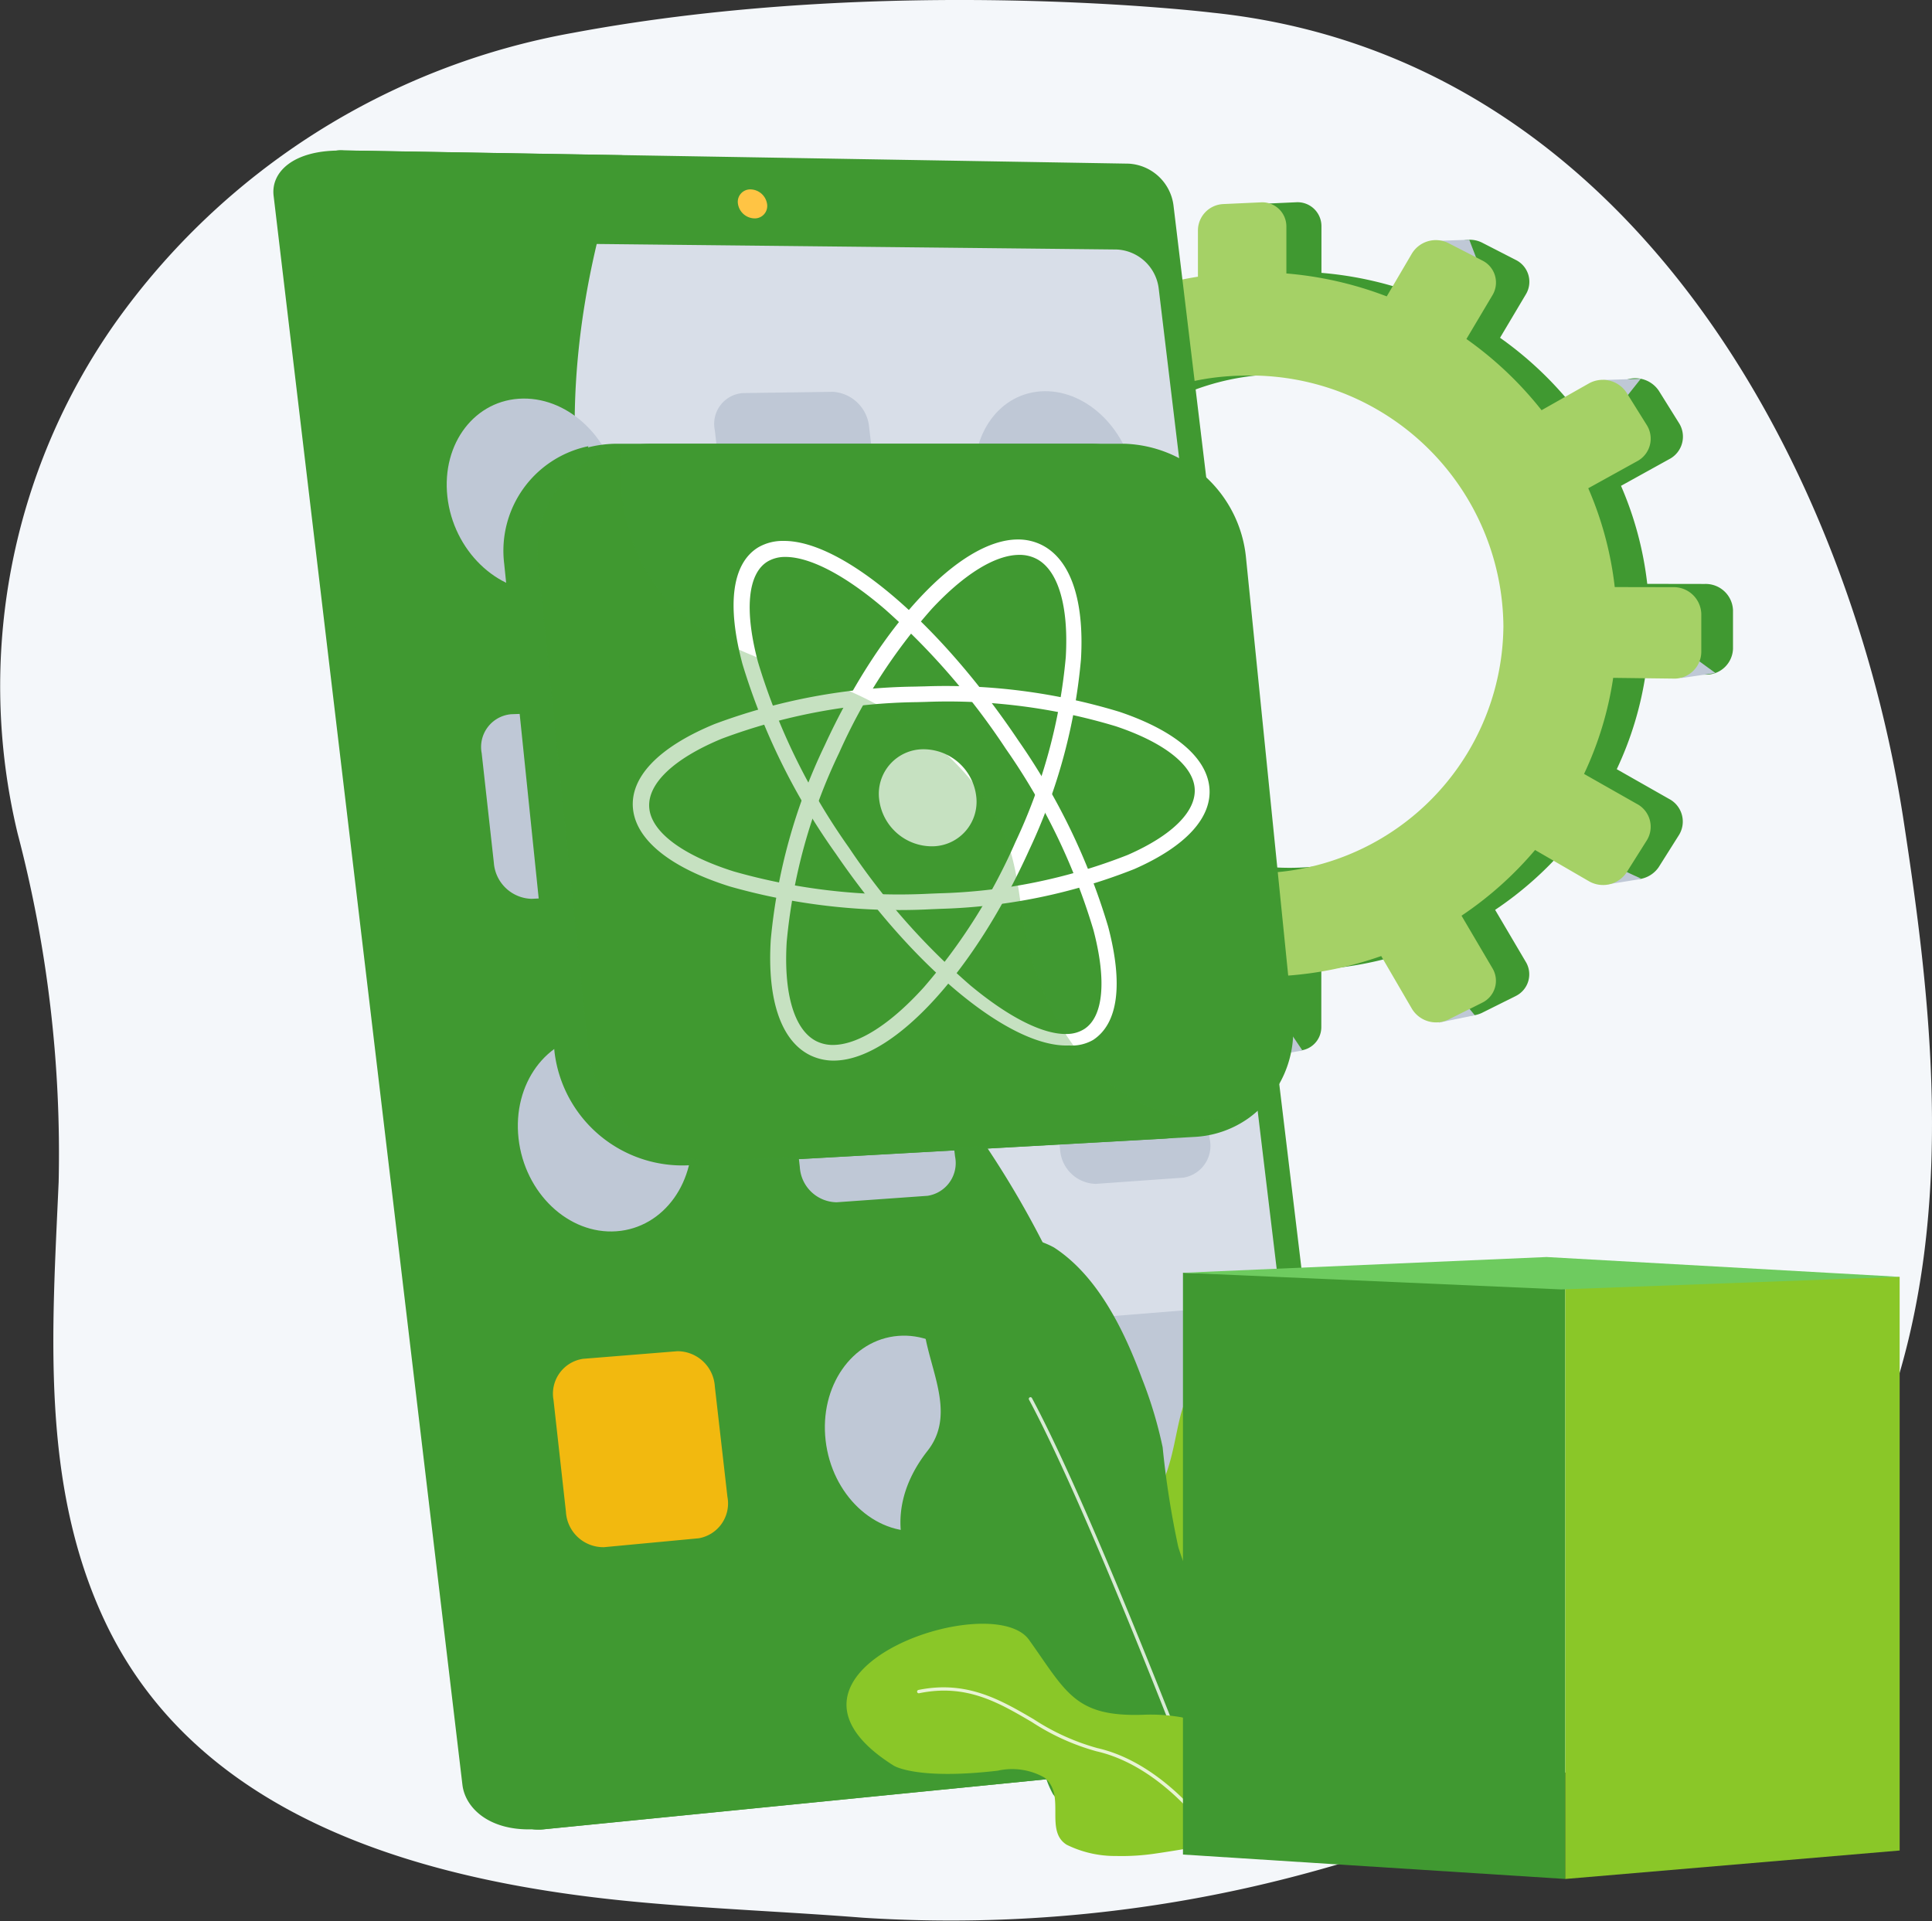 <svg viewBox="0 0 107.33 106.731" height="106.731" width="107.33" xmlns:xlink="http://www.w3.org/1999/xlink" xmlns="http://www.w3.org/2000/svg">
  <rect x="0" y="0" width="107.33" height="106.731" fill="#333333" stroke="none"/>
  <defs>
    <linearGradient gradientUnits="objectBoundingBox" y2="78.646" x2="-35.299" y1="-1.493" x1="-6.082" id="linear-gradient">
      <stop stop-color="#ffc444" offset="0"></stop>
      <stop stop-color="#f36f56" offset="0.996"></stop>
    </linearGradient>
  </defs>
  <g transform="translate(-441.148 -455)" data-name="Group 70" id="Group_70">
    <path fill="#f4f7fa" transform="translate(-6)" d="M552.9,500.588c-2.909-19.042-14.837-42.436-38.4-44.884,0,0-17.891-2.176-35.527,1.122a39.759,39.759,0,0,0-25.453,16.159,35.045,35.045,0,0,0-5.393,28.322,69.952,69.952,0,0,1,2.279,19.366c-.358,8.195-1.031,16.811,2.592,24.453,5.308,11.2,18.259,14.494,29.559,15.546,4.164.388,8.344.544,12.512.873a75.585,75.585,0,0,0,24.669-2.473C559.008,548.464,555.808,519.63,552.9,500.588Z" data-name="Path 143" id="Path_143"></path>
    <g transform="translate(487.215 466.244)" data-name="Group 71" id="Group_71">
      <g transform="translate(1.042 0)" data-name="Group 70" id="Group_70-2">
        <path fill="#409931" transform="translate(-1560.056 -749.989)" d="M1561.167,772.428v1.922a1.308,1.308,0,0,0,1.269,1.324l2.723.034a19.073,19.073,0,0,0,1.356,4.917l-2.439,1.38a1.315,1.315,0,0,0-.469,1.785l.942,1.707a1.3,1.3,0,0,0,1.763.547l2.522-1.4a19.879,19.879,0,0,0,3.583,3.681l-1.512,2.576a1.389,1.389,0,0,0,.485,1.854l1.695,1.075a1.3,1.3,0,0,0,1.835-.4l1.558-2.62a20.047,20.047,0,0,0,5,1.546v3.18a1.487,1.487,0,0,0,1.394,1.455l2.063.123a1.306,1.306,0,0,0,1.416-1.3v-3.215a19.916,19.916,0,0,0,5.228-1.084l1.679,2.884a1.559,1.559,0,0,0,2.009.624l1.887-.941a1.342,1.342,0,0,0,.546-1.914l-1.693-2.872a19.581,19.581,0,0,0,4.052-3.622l2.936,1.7a1.559,1.559,0,0,0,2.1-.452l1.135-1.8a1.421,1.421,0,0,0-.566-1.993l-2.9-1.648a18.889,18.889,0,0,0,1.605-5.295l3.289.041a1.491,1.491,0,0,0,1.564-1.438v-2.14a1.517,1.517,0,0,0-1.564-1.46l-3.2-.005a19.072,19.072,0,0,0-1.458-5.446l2.671-1.478a1.409,1.409,0,0,0,.566-1.985l-1.135-1.818a1.57,1.57,0,0,0-2.1-.482l-2.581,1.461a19.932,19.932,0,0,0-4.141-3.925l1.427-2.4a1.353,1.353,0,0,0-.546-1.921l-1.887-.968a1.544,1.544,0,0,0-2.009.6l-1.377,2.347a20.067,20.067,0,0,0-5.53-1.264v-2.6a1.328,1.328,0,0,0-1.416-1.322l-2.063.094a1.461,1.461,0,0,0-1.394,1.435v2.567a19.834,19.834,0,0,0-5.281,1.611l-1.276-2.165a1.311,1.311,0,0,0-1.835-.422l-1.695,1.052a1.377,1.377,0,0,0-.485,1.847l1.273,2.187a19.479,19.479,0,0,0-3.653,3.865l-2.214-1.257a1.292,1.292,0,0,0-1.763.522l-.942,1.694a1.326,1.326,0,0,0,.469,1.792l2.242,1.3a18.885,18.885,0,0,0-1.23,5.012l-2.651,0A1.286,1.286,0,0,0,1561.167,772.428Zm9.2.727A13.746,13.746,0,0,1,1583.9,759.54a13.938,13.938,0,0,1,14.411,13.794,13.727,13.727,0,0,1-14.411,13.609A13.962,13.962,0,0,1,1570.365,773.155Z" data-name="Path 144" id="Path_144"></path>
        <path fill="#bfc8d6" transform="translate(-2355.27 -802.359)" d="M2387.895,804.5l1.889-.065.651,1.693Z" data-name="Path 145" id="Path_145"></path>
        <path fill="#bfc8d6" transform="translate(-1827.802 -823.721)" d="M1841.7,826.643l-2.178.022v1.606Z" data-name="Path 146" id="Path_146"></path>
        <path fill="#bfc8d6" transform="translate(-1618.568 -1019.24)" d="M1624.168,1029.911,1622,1030l.543,1.215Z" data-name="Path 147" id="Path_147"></path>
        <path fill="#bfc8d6" transform="translate(-1532.026 -1283.818)" d="M1534.218,1304.973l-2.192.174.716,1.064Z" data-name="Path 148" id="Path_148"></path>
        <path fill="#bfc8d6" transform="translate(-1619.116 -1627.247)" d="M1624.955,1663.444l-2.127.3-.26-1.736Z" data-name="Path 149" id="Path_149"></path>
        <path fill="#bfc8d6" transform="translate(-1832.732 -1834.29)" d="M1846.711,1878.324l-1.91.347-.152-1.411Z" data-name="Path 150" id="Path_150"></path>
        <path fill="#bfc8d6" transform="translate(-2125.77 -1883.587)" d="M2149.3,1931.006l1.715-.3-1.476-2.192Z" data-name="Path 151" id="Path_151"></path>
        <path fill="#bfc8d6" transform="translate(-2360.2 -1842.507)" d="M2393.02,1888.081l2-.413-1.541-1.867Z" data-name="Path 152" id="Path_152"></path>
        <path fill="#bfc8d6" transform="translate(-2590.796 -997.353)" d="M2634.838,1007.155l-2.084.065.825,1.519Z" data-name="Path 153" id="Path_153"></path>
        <path fill="#bfc8d6" transform="translate(-2699.795 -1377.48)" d="M2747.983,1403.628l-1.91.282.152-1.563Z" data-name="Path 154" id="Path_154"></path>
        <path fill="#bfc8d6" transform="translate(-2593.535 -1674.9)" d="M2637.62,1712.486l-1.867.3-.152-1.237Z" data-name="Path 155" id="Path_155"></path>
      </g>
      <path fill="#a5d166" transform="translate(-1504.693 -749.989)" d="M1504.693,772.61v1.938a1.319,1.319,0,0,0,1.28,1.335l2.745.034a19.227,19.227,0,0,0,1.367,4.957l-2.459,1.391a1.325,1.325,0,0,0-.473,1.8l.95,1.721a1.316,1.316,0,0,0,1.778.552l2.543-1.407a20.054,20.054,0,0,0,3.613,3.711l-1.525,2.6a1.4,1.4,0,0,0,.489,1.869l1.709,1.084a1.312,1.312,0,0,0,1.85-.4l1.571-2.642a20.225,20.225,0,0,0,5.041,1.558v3.206a1.5,1.5,0,0,0,1.405,1.467l2.081.124a1.316,1.316,0,0,0,1.427-1.312v-3.241a20.088,20.088,0,0,0,5.272-1.093l1.693,2.908a1.571,1.571,0,0,0,2.026.629l1.9-.949a1.353,1.353,0,0,0,.55-1.929l-1.707-2.9a19.745,19.745,0,0,0,4.086-3.651l2.961,1.717a1.572,1.572,0,0,0,2.114-.456l1.144-1.816a1.433,1.433,0,0,0-.571-2.01l-2.927-1.661a19.044,19.044,0,0,0,1.619-5.338l3.317.041a1.5,1.5,0,0,0,1.577-1.449v-2.158a1.53,1.53,0,0,0-1.577-1.472l-3.231-.006a19.227,19.227,0,0,0-1.471-5.49l2.693-1.49a1.42,1.42,0,0,0,.571-2l-1.144-1.832a1.583,1.583,0,0,0-2.114-.486l-2.6,1.472a20.1,20.1,0,0,0-4.175-3.957l1.439-2.42a1.365,1.365,0,0,0-.55-1.937l-1.9-.976a1.556,1.556,0,0,0-2.026.6l-1.389,2.366a20.233,20.233,0,0,0-5.576-1.274v-2.617a1.339,1.339,0,0,0-1.427-1.333l-2.081.095a1.473,1.473,0,0,0-1.405,1.447v2.588a20.01,20.01,0,0,0-5.325,1.624l-1.287-2.183a1.322,1.322,0,0,0-1.85-.425L1515,754.2a1.388,1.388,0,0,0-.489,1.862l1.284,2.205a19.653,19.653,0,0,0-3.683,3.9l-2.232-1.267a1.3,1.3,0,0,0-1.778.526l-.95,1.708a1.337,1.337,0,0,0,.473,1.806l2.26,1.311a19.049,19.049,0,0,0-1.24,5.053l-2.673,0A1.3,1.3,0,0,0,1504.693,772.61Zm9.274.733a13.859,13.859,0,0,1,13.649-13.726,14.053,14.053,0,0,1,14.53,13.906,13.84,13.84,0,0,1-14.53,13.72A14.077,14.077,0,0,1,1513.968,773.344Z" data-name="Path 156" id="Path_156"></path>
    </g>
    <g transform="translate(456.33 463.36)" data-name="Group 75" id="Group_75">
      <g transform="translate(0 0)" data-name="Group 73" id="Group_73">
        <path fill="#409931" transform="translate(-694.462 -674.491)" d="M742.6,677.67l9.99,83.038a2.188,2.188,0,0,1-1.91,2.48l-41.611,4.568c-2.549.159-3.945-1.144-4.1-2.468l-10.489-88.283c-.156-1.317,1.094-2.509,3.654-2.509l41.99.884A2.647,2.647,0,0,1,742.6,677.67Z" data-name="Path 157" id="Path_157"></path>
        <path fill="#409931" transform="translate(-736.929 -674.325)" d="M786.937,677.362l10.045,83.454a2.2,2.2,0,0,1-1.917,2.493L751.926,767.6a2.522,2.522,0,0,1-2.75-2.175l-10.548-88.74a2.093,2.093,0,0,1,2.2-2.364l43.617.736A2.659,2.659,0,0,1,786.937,677.362Z" data-name="Path 158" id="Path_158"></path>
        <path fill="#d8dee8" transform="translate(-790.715 -802.166)" d="M839.9,809.806l9.311,77.378a2.05,2.05,0,0,1-1.8,2.325l-40.571,3.944a2.352,2.352,0,0,1-2.557-2.03l-9.748-81.975a1.961,1.961,0,0,1,2.046-2.216l40.987.436A2.468,2.468,0,0,1,839.9,809.806Z" data-name="Path 159" id="Path_159"></path>
        <path fill="url(#linear-gradient)" transform="translate(-1345.701 -728.91)" d="M1373.134,731.889a.69.69,0,0,1-.713.794.951.951,0,0,1-.907-.816.69.69,0,0,1,.714-.794A.951.951,0,0,1,1373.134,731.889Z" data-name="Path 160" id="Path_160"></path>
        <g style="mix-blend-mode: soft-light;isolation: isolate" transform="translate(1.683)" data-name="Group 72" id="Group_72">
          <path fill="#409931" transform="translate(-738.612 -674.325)" d="M779.1,733.906c-8.306-15.356-20.713-19.953-24.449-35.779-2.019-8.555-.643-16.743,1.674-23.54l-15.5-.262a2.093,2.093,0,0,0-2.2,2.364l10.548,88.74a2.522,2.522,0,0,0,2.75,2.174l33.912-3.376C786.089,750.468,782.807,740.752,779.1,733.906Z" data-name="Path 161" id="Path_161"></path>
        </g>
      </g>
      <g transform="translate(9.631 13.375)" data-name="Group 74" id="Group_74">
        <path fill="#bfc8d6" transform="translate(-947.127 -1035.513)" d="M956.709,1041.169c.334,2.942-1.513,5.388-4.142,5.46-2.646.073-5.073-2.285-5.4-5.262s1.558-5.408,4.2-5.445C953.989,1035.885,956.375,1038.232,956.709,1041.169Z" data-name="Path 162" id="Path_162"></path>
        <path fill="#bfc8d6" transform="translate(-1687.193 -1025.203)" d="M1725.433,1030.264c.346,2.836-1.343,5.192-3.786,5.259-2.458.067-4.741-2.207-5.083-5.075s1.383-5.21,3.838-5.245C1722.842,1025.169,1725.088,1027.433,1725.433,1030.264Z" data-name="Path 163" id="Path_163"></path>
        <path fill="#bfc8d6" transform="translate(-1322.688 -1026.057)" d="M1344.163,1026.091l-5.02.07a1.714,1.714,0,0,0-1.557,2.062l.681,5.9a2.16,2.16,0,0,0,2.03,2l5.027-.134a1.718,1.718,0,0,0,1.525-2.071l-.688-5.84A2.162,2.162,0,0,0,1344.163,1026.091Z" data-name="Path 164" id="Path_164"></path>
        <path fill="#bfc8d6" transform="translate(-1374.599 -1465.634)" d="M1400.8,1488.194c.344,2.916-1.424,5.385-3.963,5.511-2.556.127-4.917-2.166-5.256-5.117s1.467-5.406,4.019-5.5C1398.135,1483,1400.457,1485.282,1400.8,1488.194Z" data-name="Path 165" id="Path_165"></path>
        <path fill="#bfc8d6" transform="translate(-1738.664 -1452.685)" d="M1778.965,1474.642c.349,2.863-1.341,5.286-3.789,5.407-2.464.122-4.754-2.13-5.1-5.027s1.382-5.305,3.843-5.394C1776.363,1469.541,1778.617,1471.784,1778.965,1474.642Z" data-name="Path 166" id="Path_166"></path>
        <path fill="#bfc8d6" transform="translate(-995.859 -1473.328)" d="M1004.659,1491.088l-5.223.187a1.827,1.827,0,0,0-1.631,2.163l.675,6.077a2.163,2.163,0,0,0,2.1,2.016l5.23-.255a1.831,1.831,0,0,0,1.6-2.172l-.683-6.009A2.164,2.164,0,0,0,1004.659,1491.088Z" data-name="Path 167" id="Path_167"></path>
        <path fill="#bfc8d6" transform="translate(-1046.944 -1927.069)" d="M1060.532,1967.96c.341,3-1.511,5.592-4.154,5.782-2.66.192-5.1-2.119-5.44-5.157s1.557-5.614,4.213-5.769C1057.79,1962.662,1060.192,1964.964,1060.532,1967.96Z" data-name="Path 168" id="Path_168"></path>
        <path fill="#bfc8d6" transform="translate(-1424.287 -1898.313)" d="M1449.817,1932.916l-5.044.293a1.835,1.835,0,0,0-1.561,2.183l.695,6.023a2.079,2.079,0,0,0,2.044,1.96l5.051-.359a1.84,1.84,0,0,0,1.528-2.191l-.7-5.956A2.08,2.08,0,0,0,1449.817,1932.916Z" data-name="Path 169" id="Path_169"></path>
        <path fill="#bfc8d6" transform="translate(-1788.801 -1877.513)" d="M1828.527,1911.292l-4.863.283a1.781,1.781,0,0,0-1.491,2.141l.706,5.911a2.038,2.038,0,0,0,1.982,1.926l4.869-.346a1.788,1.788,0,0,0,1.461-2.148l-.713-5.847A2.04,2.04,0,0,0,1828.527,1911.292Z" data-name="Path 170" id="Path_170"></path>
        <path fill="#bfc8d6" transform="translate(-1477.357 -2349.293)" d="M1507.675,2406.78c.351,2.975-1.421,5.585-3.972,5.827-2.568.243-4.944-2-5.292-5.013s1.465-5.608,4.029-5.815C1504.989,2401.573,1507.325,2403.811,1507.675,2406.78Z" data-name="Path 171" id="Path_171"></path>
        <path fill="#f2b90f" transform="translate(-1096.563 -2370.977)" d="M1109.386,2424.314l-5.25.423a1.959,1.959,0,0,0-1.636,2.291l.689,6.2a2.082,2.082,0,0,0,2.116,1.974l5.257-.494a1.964,1.964,0,0,0,1.6-2.3l-.7-6.131A2.083,2.083,0,0,0,1109.386,2424.314Z" data-name="Path 172" id="Path_172"></path>
        <path fill="#bfc8d6" transform="translate(-1841.221 -2311.988)" d="M1883.037,2362.987l-4.874.393a1.845,1.845,0,0,0-1.493,2.2l.713,5.97a2,2,0,0,0,1.989,1.906l4.88-.458a1.851,1.851,0,0,0,1.462-2.208l-.719-5.9A2,2,0,0,0,1883.037,2362.987Z" data-name="Path 173" id="Path_173"></path>
      </g>
    </g>
    <g transform="translate(469.123 479.654)" data-name="Group 82" id="Group_82">
      <path fill="#409931" transform="translate(-1030.066 -1101.78)" d="M1062.755,1101.78h-26.487a6.69,6.69,0,0,0-1.462.191c-.014,0-.028.024-.042.027,0-.029.009-.05.013-.081a5.933,5.933,0,0,0-4.676,6.531l.008.081,2.781,26.977.008.08a7.156,7.156,0,0,0,7.482,6.281l26.285-1.471a5.878,5.878,0,0,0,3.069-1.053,6.02,6.02,0,0,0,2.483-5.593l-2.587-25.616A7.13,7.13,0,0,0,1062.755,1101.78Z" data-name="Path 174" id="Path_174"></path>
      <g transform="translate(1.882 0)" data-name="Group 81" id="Group_81">
        <path fill="#409931" transform="translate(-1079.641 -1101.78)" d="M1119.005,1108.118l2.579,25.537a5.988,5.988,0,0,1-2.423,5.585,5.676,5.676,0,0,1-3.005,1.051l-26.146,1.466a7.221,7.221,0,0,1-7.546-6.26l-2.78-26.984a6,6,0,0,1,4.723-6.543,7.128,7.128,0,0,1,1.506-.19h26.346A7.012,7.012,0,0,1,1119.005,1108.118Z" data-name="Path 175" id="Path_175"></path>
        <g transform="translate(5.302 5.318)" data-name="Group 80" id="Group_80">
          <g transform="translate(7.627)" data-name="Group 76" id="Group_76">
            <path fill="#fff" transform="translate(-1418.609 -1241.304)" d="M1422.307,1270.253a2.985,2.985,0,0,1-1.459-.284c-1.627-.786-2.412-3.069-2.206-6.422a31.59,31.59,0,0,1,2.995-10.8c3.1-6.736,7.509-11.418,10.711-11.442a2.923,2.923,0,0,1,1.409.336c1.558.828,2.309,3.073,2.118,6.326a31.269,31.269,0,0,1-2.86,10.553C1429.984,1265.246,1425.581,1270.094,1422.307,1270.253Zm10.127-28.093c-1.332.011-3.048,1.071-4.837,2.989a31.116,31.116,0,0,0-5.155,8.006,30.77,30.77,0,0,0-2.914,10.5c-.179,2.915.432,4.935,1.674,5.537a2.077,2.077,0,0,0,1.015.193c1.369-.064,3.12-1.2,4.924-3.195a31.812,31.812,0,0,0,5.09-8.067,30.456,30.456,0,0,0,2.8-10.278c.166-2.837-.421-4.824-1.613-5.456A2.035,2.035,0,0,0,1432.435,1242.16Z" data-name="Path 176" id="Path_176"></path>
          </g>
          <g transform="translate(0 8.155)" data-name="Group 77" id="Group_77">
            <path fill="#fff" transform="translate(-1218.515 -1455.25)" d="M1235.1,1467.638a34.45,34.45,0,0,1-11.2-1.264c-3.259-1.025-5.176-2.549-5.375-4.282-.2-1.768,1.409-3.454,4.516-4.737a32.942,32.942,0,0,1,11.154-2.085c.167-.005.335-.009.5-.012a33.163,33.163,0,0,1,10.854,1.414c3.037,1.026,4.8,2.5,4.988,4.156.19,1.689-1.282,3.312-4.163,4.578a31.58,31.58,0,0,1-10.777,2.211C1235.437,1467.624,1235.269,1467.632,1235.1,1467.638Zm-.313-11.518-.491.013a32.083,32.083,0,0,0-10.85,2.035c-2.7,1.12-4.171,2.54-4.016,3.889.151,1.319,1.869,2.591,4.695,3.484a33.534,33.534,0,0,0,10.887,1.234l.49-.02a30.772,30.772,0,0,0,10.5-2.132c2.513-1.1,3.862-2.47,3.717-3.762-.142-1.264-1.729-2.5-4.369-3.385A32.273,32.273,0,0,0,1234.79,1456.12Z" data-name="Path 177" id="Path_177"></path>
          </g>
          <g transform="translate(5.595 0.085)" data-name="Group 78" id="Group_78">
            <path fill="#fff" transform="translate(-1365.301 -1243.521)" d="M1383.934,1271.549h0c-3.184.131-8.5-4.14-12.957-10.657a36.293,36.293,0,0,1-5.18-10.524c-.891-3.328-.575-5.62.884-6.5a2.709,2.709,0,0,1,1.4-.351c3.292-.025,8.665,4.568,13.047,11.1a36.023,36.023,0,0,1,4.982,10.333c.847,3.219.547,5.383-.833,6.29A2.373,2.373,0,0,1,1383.934,1271.549Zm-15.767-27.142a1.894,1.894,0,0,0-.971.25c-1.113.669-1.308,2.716-.534,5.61a35.6,35.6,0,0,0,5.041,10.281,38.411,38.411,0,0,0,6.75,7.662c2.166,1.8,4.085,2.758,5.41,2.7h0a1.822,1.822,0,0,0,.928-.279c1.057-.693,1.238-2.7.5-5.5a35.076,35.076,0,0,0-4.864-10.059,39.323,39.323,0,0,0-6.705-7.748C1371.519,1245.431,1369.544,1244.4,1368.168,1244.407Z" data-name="Path 178" id="Path_178"></path>
          </g>
          <g transform="translate(13.666 11.654)" data-name="Group 79" id="Group_79">
            <path fill="#fff" transform="translate(-1577.039 -1547.033)" d="M1582.448,1549.656a2.474,2.474,0,0,1-2.412,2.771,2.955,2.955,0,0,1-2.982-2.62,2.474,2.474,0,0,1,2.432-2.772A2.957,2.957,0,0,1,1582.448,1549.656Z" data-name="Path 179" id="Path_179"></path>
          </g>
        </g>
        <path style="mix-blend-mode: multiply;isolation: isolate" opacity="0.3" fill="#409931" transform="translate(-1079.428 -1105.453)" d="M1118.945,1142.813a5.822,5.822,0,0,1-3.057,1.017l-26.149,1.458a7.121,7.121,0,0,1-7.5-6.194l-2.78-26.986a5.95,5.95,0,0,1,4.7-6.51c-.039.272-.049.476-.057.581a11.028,11.028,0,0,0,1.4,6.406c2.281,3.865,6.418,4.815,10.228,6.2,4.073,1.478,8.424,4.793,9.859,8.953.626,1.814.647,3.74,1.1,5.582,1.364,5.529,5.135,10.055,11.05,9.637C1118.136,1142.928,1118.538,1142.87,1118.945,1142.813Z" data-name="Path 180" id="Path_180"></path>
      </g>
    </g>
    <g transform="translate(488.176 523.684)" data-name="Group 94" id="Group_94">
      <g transform="translate(14.814 7.644)" data-name="Group 89" id="Group_89">
        <path fill="#8ac728" transform="translate(-1918.544 -2457.403)" d="M1925.77,2482.348l-.028,0a6.056,6.056,0,0,1-4.633-.934,3.33,3.33,0,0,1-1.217-2.058,4.857,4.857,0,0,1-.046-1.5,4.384,4.384,0,0,1,.538-1.471,7.034,7.034,0,0,1,.482-.731c.5-.669,1.678-1.61,1.131-2.559-.33-.574-1.092-.927-1.6-1.329a4.614,4.614,0,0,1-1.858-3.515,4.336,4.336,0,0,1,1.475-2.961c3.2-3.042.843-8.275,5.376-7.864s5.517,4.935,3.819,9.16a37.217,37.217,0,0,0-1.646,4.338,2.294,2.294,0,0,0,1.073,2.656,14.546,14.546,0,0,1,1.7,1.058,4.475,4.475,0,0,1,1.546,3.766,4.261,4.261,0,0,1-2.715,3A14.485,14.485,0,0,1,1925.77,2482.348Z" data-name="Path 200" id="Path_200"></path>
        <g style="mix-blend-mode: soft-light;isolation: isolate" opacity="0.8" transform="translate(6.163 5.155)" data-name="Group 88" id="Group_88">
          <path fill="#8ac728" transform="translate(-2080.22 -2592.642)" d="M2080.749,2611.217a.084.084,0,0,1-.031-.006.093.093,0,0,1-.056-.119c.019-.052,1.9-5.3.253-9.5-1.672-4.272.2-8.845.217-8.891a.093.093,0,1,1,.172.072c-.019.045-1.859,4.551-.216,8.751,1.671,4.27-.232,9.58-.251,9.633A.094.094,0,0,1,2080.749,2611.217Z" data-name="Path 201" id="Path_201"></path>
        </g>
      </g>
      <g transform="translate(2.997 0)" data-name="Group 91" id="Group_91">
        <path fill="#409931" transform="translate(-1608.523 -2256.872)" d="M1628.522,2281.583a13.077,13.077,0,0,0-1.267-1.677,15.316,15.316,0,0,1-3.3-5.773,49.341,49.341,0,0,1-.867-5.534,23.56,23.56,0,0,0-1.144-3.807c-.977-2.643-2.443-5.71-4.9-7.3a4.968,4.968,0,0,0-7.257,3.577c-.144,2.541,2.076,5.389.24,7.725-2.81,3.578-1.5,7.552,2.367,9.5a16.133,16.133,0,0,1,3.787,2.2c1.055.977.426,2.643.309,3.88a4.987,4.987,0,0,0,.508,3.5c1.248,1.674,4.262,2.4,6.221,2.57,1.9.16,4.049-.049,5.377-1.567C1630.6,2286.589,1629.945,2283.835,1628.522,2281.583Z" data-name="Path 202" id="Path_202"></path>
        <g style="mix-blend-mode: soft-light;isolation: isolate" opacity="0.8" transform="translate(7.128 8.941)" data-name="Group 90" id="Group_90">
          <path fill="#fff" transform="translate(-1795.513 -2491.431)" d="M1805.3,2514.485a.094.094,0,0,1-.087-.06c-.061-.163-6.191-16.338-9.688-22.856a.093.093,0,0,1,.164-.088c3.5,6.529,9.637,22.716,9.7,22.879a.093.093,0,0,1-.054.12A.092.092,0,0,1,1805.3,2514.485Z" data-name="Path 203" id="Path_203"></path>
        </g>
      </g>
      <g transform="translate(0 21.533)" data-name="Group 93" id="Group_93">
        <path fill="#8ac728" transform="translate(-1529.901 -2821.767)" d="M1547.162,2834.517c.408-.058.814-.125,1.219-.19,1.132-.181,2.534-.534,2.89-1.8a4.511,4.511,0,0,0-.115-1.375,9.5,9.5,0,0,0-.186-1.135,5.835,5.835,0,0,0-.573-1.464,2.694,2.694,0,0,0-1.883-1.591,9.832,9.832,0,0,0-2.137-.141c-3.789.124-4.255-1.243-6.336-4.162s-15.779,1.8-7.517,6.989c0,0,1.242.808,5.777.28a3.643,3.643,0,0,1,2.582.375c1.24.947-.007,2.951,1.246,3.738a6.071,6.071,0,0,0,2.743.626A12.808,12.808,0,0,0,1547.162,2834.517Z" data-name="Path 204" id="Path_204"></path>
        <g style="mix-blend-mode: soft-light;isolation: isolate" opacity="0.8" transform="translate(3.919 3.527)" data-name="Group 92" id="Group_92">
          <path fill="#fff" transform="translate(-1632.708 -2914.287)" d="M1648.581,2921.948a.093.093,0,0,1-.075-.039c-.024-.033-2.423-3.294-5.826-4.064a12.732,12.732,0,0,1-3.595-1.627c-1.876-1.1-3.649-2.136-6.264-1.6a.093.093,0,0,1-.037-.183c2.685-.548,4.572.557,6.4,1.625a12.588,12.588,0,0,0,3.542,1.606c3.473.786,5.912,4.1,5.936,4.136a.093.093,0,0,1-.021.13A.1.1,0,0,1,1648.581,2921.948Z" data-name="Path 205" id="Path_205"></path>
        </g>
      </g>
    </g>
    <g transform="translate(506.866 524.838)" data-name="Group 95" id="Group_95">
      <path fill="#409931" transform="translate(-2020.214 -2309.233)" d="M2041.452,2343.788l-21.238-1.356v-32.324l21.238.611Z" data-name="Path 206" id="Path_206"></path>
      <path fill="#8ac728" transform="translate(-2556.135 -2314.862)" d="M2595.95,2347.836l-18.577,1.582v-33.069l18.577-.388Z" data-name="Path 207" id="Path_207"></path>
      <path fill="#6ecb5f" transform="translate(-2020.214 -2287.145)" d="M2020.214,2288.021l20.2-.875,19.616,1.1-18.8.7Z" data-name="Path 208" id="Path_208"></path>
    </g>
  </g>
</svg>
